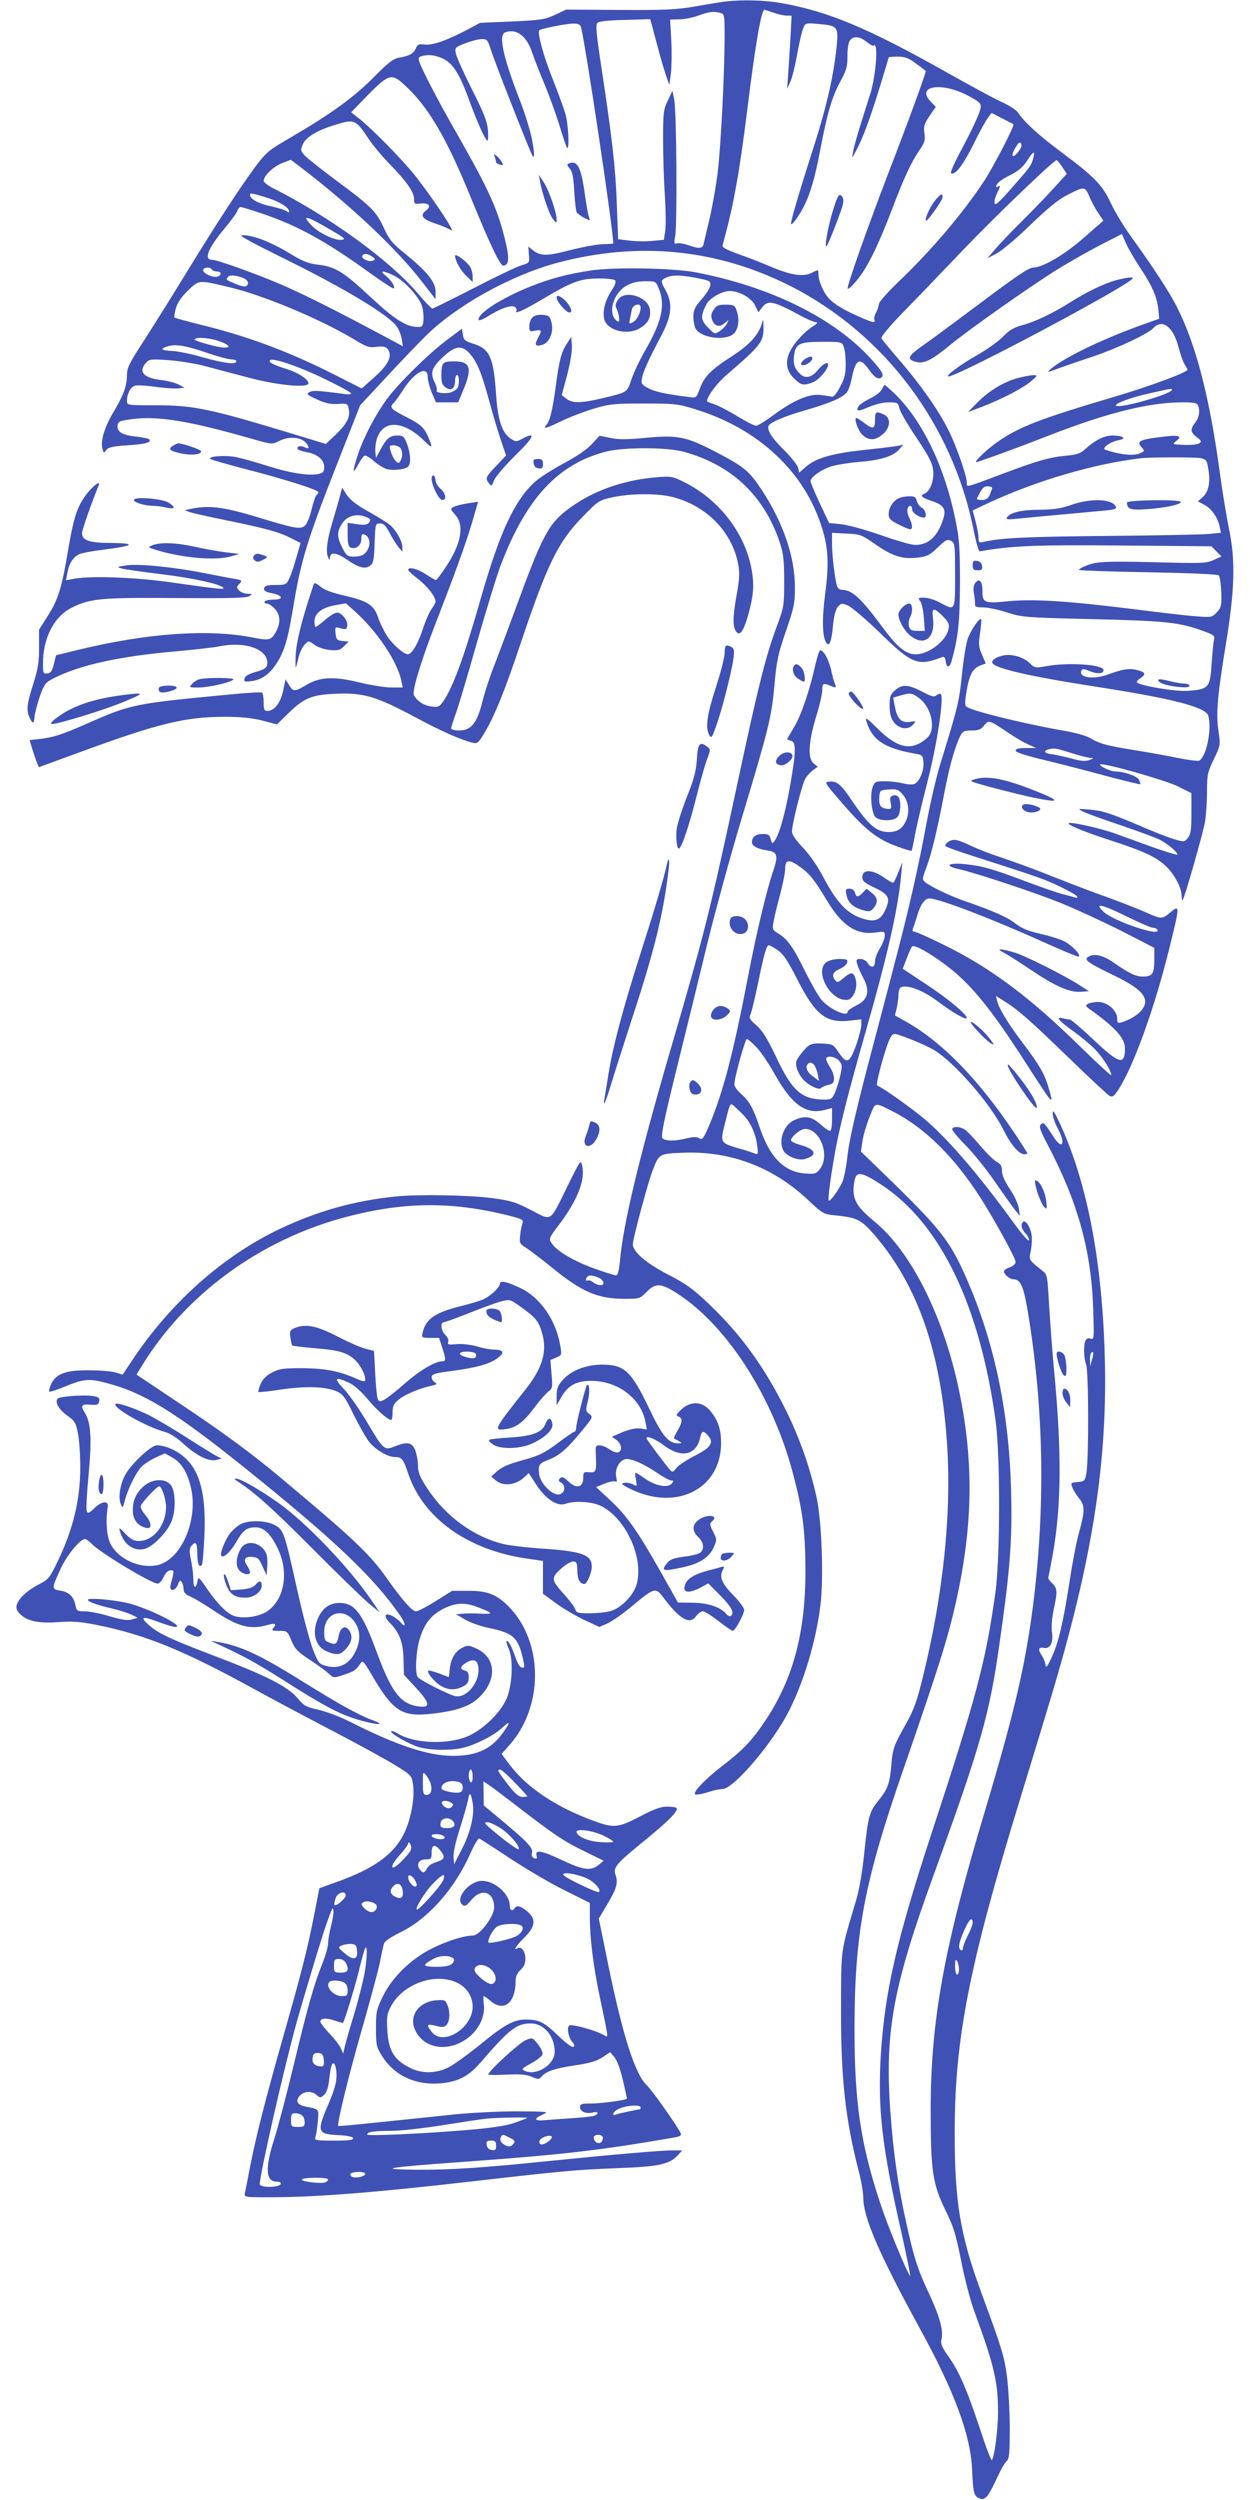 <?xml version="1.0" standalone="no"?>
<!DOCTYPE svg PUBLIC "-//W3C//DTD SVG 20010904//EN"
 "http://www.w3.org/TR/2001/REC-SVG-20010904/DTD/svg10.dtd">
<svg version="1.0" xmlns="http://www.w3.org/2000/svg"
 width="640pt" height="1280pt" viewBox="0 0 640 1280"
 preserveAspectRatio="xMidYMid meet">
<g transform="translate(0,1280) scale(0.1,-0.1)"
fill="#3f51b5" stroke="none">
<path d="M3720 12793 c-19 -2 -89 -13 -155 -25 -104 -18 -156 -20 -393 -19
l-273 2 -57 -27 c-52 -24 -72 -27 -220 -34 l-164 -7 -71 -38 c-104 -54 -173
-78 -214 -73 -29 4 -36 0 -43 -18 -11 -27 -32 -40 -85 -49 -33 -6 -56 -24
-135 -104 -99 -100 -222 -189 -434 -312 -100 -58 -114 -70 -169 -143 -83 -113
-202 -296 -352 -541 -70 -115 -168 -271 -216 -346 -77 -118 -89 -142 -89 -180
-1 -56 -17 -102 -68 -187 -46 -77 -68 -148 -58 -188 7 -25 8 -25 20 -8 11 14
33 19 107 24 94 6 124 14 114 30 -2 4 -34 11 -70 15 -70 7 -98 25 -93 59 3 18
13 22 73 30 134 18 299 -10 619 -102 98 -28 99 -28 135 -10 54 27 119 20 143
-16 14 -20 8 -27 -12 -16 -21 11 -44 5 -35 -10 3 -4 23 -11 45 -15 54 -9 90
-39 90 -76 0 -22 -5 -30 -26 -35 -47 -12 -147 3 -259 39 -60 19 -135 40 -164
46 -55 12 -150 5 -134 -9 4 -4 82 -26 173 -50 200 -51 380 -108 380 -120 0 -5
-4 -11 -9 -14 -5 -3 -17 -37 -26 -76 -11 -44 -25 -76 -37 -84 -23 -16 -49 -12
-233 44 -184 56 -257 65 -355 43 l-25 -5 24 -9 c12 -5 100 -25 195 -44 204
-42 265 -59 327 -91 l48 -24 -21 -72 c-11 -40 -27 -89 -36 -108 -16 -34 -19
-35 -72 -35 -43 0 -55 -4 -58 -17 -2 -12 7 -19 39 -25 57 -11 64 -33 10 -33
-22 0 -43 -4 -46 -10 -3 -5 1 -10 10 -10 9 0 27 -11 40 -25 29 -28 33 -71 11
-114 -26 -49 -35 -52 -117 -36 -230 46 -543 24 -898 -62 l-114 -28 -11 -45
c-9 -35 -16 -46 -33 -48 -21 -3 -23 0 -23 50 0 127 53 234 137 281 99 53 151
58 542 55 267 -2 361 0 376 9 19 12 19 12 -7 13 -15 0 -34 7 -43 16 -15 15
-15 18 1 35 15 17 14 18 -23 25 -21 3 -92 17 -158 30 -158 31 -338 49 -400 39
-47 -7 -49 -8 -21 -16 16 -4 104 -17 195 -28 165 -20 304 -50 323 -69 12 -12
-10 -10 -257 25 -185 27 -415 36 -504 20 l-43 -8 7 38 c8 46 28 78 57 94 12 7
71 18 130 25 154 19 170 33 38 34 -113 0 -150 13 -150 51 0 16 54 169 85 243
15 35 -41 -11 -75 -62 -38 -57 -55 -113 -81 -267 -32 -193 -52 -257 -103 -336
l-46 -73 0 -93 c0 -76 -6 -110 -30 -186 -33 -103 -36 -133 -18 -172 15 -34 23
-32 25 8 2 17 14 63 27 102 23 63 29 71 70 92 134 68 337 113 626 138 96 9
195 20 220 25 139 29 259 -16 248 -93 -2 -16 -15 -25 -58 -37 -38 -11 -56 -22
-58 -34 -4 -17 1 -18 38 -13 60 8 109 50 148 129 26 54 39 103 66 265 39 231
70 332 232 743 l108 275 135 145 c74 80 165 175 202 211 156 155 436 310 671
373 418 112 822 71 1198 -120 480 -245 827 -708 935 -1248 12 -61 26 -110 31
-109 164 29 287 34 726 30 l460 -4 26 -26 26 -26 -40 -18 c-34 -16 -61 -17
-204 -14 -342 9 -392 7 -443 -13 -27 -10 -45 -21 -42 -24 3 -3 163 -9 355 -12
216 -4 354 -10 360 -16 6 -6 11 -45 13 -86 2 -69 0 -79 -23 -103 -24 -26 -27
-27 -110 -20 -47 3 -188 20 -315 36 -338 42 -510 53 -641 41 -126 -13 -134 -9
-134 54 0 49 -16 66 -37 39 -9 -13 -11 -31 -6 -55 3 -19 6 -43 5 -52 -1 -15 8
-18 43 -18 24 0 79 -12 122 -26 75 -24 90 -26 438 -34 376 -9 443 -16 566 -61
57 -21 60 -24 54 -48 -3 -14 -8 -70 -12 -124 -7 -118 -16 -127 -121 -134 -62
-5 -244 26 -261 43 -3 3 4 13 17 21 31 21 28 31 -15 42 -40 11 -75 5 -152 -23
-71 -26 -148 -16 -135 19 5 12 11 12 45 -2 39 -15 69 -13 69 6 0 29 -182 41
-294 20 -55 -10 -59 -9 -83 15 -31 31 -93 50 -136 40 -34 -7 -57 -21 -57 -35
0 -28 177 -70 532 -125 392 -61 560 -104 574 -148 20 -63 -8 -208 -45 -230 -6
-4 -55 2 -109 13 -53 11 -153 29 -222 40 -147 24 -180 33 -228 62 -21 12 -81
29 -142 39 -194 34 -452 97 -489 120 -12 7 -12 20 -2 82 14 83 31 116 71 131
l27 10 -19 45 c-17 38 -19 53 -10 111 5 36 8 68 5 71 -8 9 -52 -56 -68 -100
-9 -25 -22 -108 -30 -185 -14 -138 -21 -166 -108 -448 -21 -65 -53 -205 -73
-310 -41 -224 -94 -457 -163 -717 -26 -102 -89 -340 -139 -530 -60 -230 -94
-380 -102 -450 -6 -57 -18 -120 -26 -139 -17 -40 -64 -105 -71 -98 -6 7 14
151 38 277 24 124 69 300 149 580 116 405 168 636 184 810 l6 65 -21 -52 c-11
-29 -23 -53 -27 -53 -4 0 -27 14 -52 31 -56 38 -105 38 -105 -1 0 -21 10 -30
63 -55 71 -34 81 -52 58 -107 -23 -53 -48 -68 -98 -57 -91 21 -148 76 -223
219 -30 57 -71 116 -104 150 -32 33 -55 65 -56 80 -2 33 52 249 70 277 8 12
25 30 38 40 l24 17 -21 17 c-31 25 -27 109 12 238 18 57 32 119 32 138 0 37 4
38 54 17 16 -6 18 -4 12 12 -5 10 -15 46 -22 79 -14 55 -37 95 -55 95 -4 0
-15 -33 -24 -72 -29 -131 -73 -262 -110 -322 -19 -32 -35 -60 -35 -61 0 -1 9
-5 20 -8 27 -7 26 -57 -5 -232 -25 -141 -55 -248 -79 -280 -12 -17 -13 -16
-20 8 -5 22 -12 27 -39 27 -37 0 -57 -15 -57 -42 0 -20 26 -34 82 -43 48 -7
53 -27 28 -101 -34 -97 -86 -315 -130 -544 -76 -395 -127 -588 -196 -755 -32
-75 -38 -83 -53 -73 -14 8 -30 8 -64 0 -61 -16 -112 -15 -126 1 -8 10 10 99
73 353 46 186 118 479 159 649 42 171 120 454 173 630 141 470 154 521 169
685 11 127 19 162 59 279 42 121 46 143 46 225 0 154 -59 327 -167 493 -66
101 -92 123 -240 200 -150 78 -194 87 -360 71 -94 -9 -138 -9 -179 0 l-54 11
-40 -43 c-26 -28 -78 -63 -141 -97 -55 -29 -123 -72 -150 -96 -105 -95 -180
-257 -278 -599 -85 -299 -143 -456 -193 -527 -19 -26 -25 -29 -60 -24 -39 5
-72 27 -89 58 -10 20 36 172 107 356 104 268 157 414 189 521 l33 113 -46 -7
c-54 -8 -92 -20 -92 -31 0 -4 9 -16 20 -28 49 -52 32 -150 -47 -267 -24 -38
-48 -68 -51 -68 -4 0 -27 14 -52 30 -42 28 -90 40 -90 22 0 -4 22 -25 50 -46
48 -37 90 -91 90 -116 0 -6 -9 -23 -19 -36 -11 -14 -32 -61 -46 -104 -26 -79
-57 -130 -77 -130 -21 0 -81 53 -109 98 -15 25 -36 67 -44 93 -21 62 -53 82
-174 110 -61 14 -102 29 -121 46 -22 18 -31 21 -34 11 -59 -175 -89 -293 -92
-363 -2 -44 -1 -71 2 -60 3 11 10 37 15 58 6 21 19 47 30 58 19 19 20 19 49
-2 16 -13 50 -24 78 -27 43 -4 53 -1 73 19 l24 24 -31 3 c-28 3 -32 7 -36 38
-3 28 -1 34 11 31 42 -12 46 -11 49 9 4 29 -33 73 -57 67 -11 -3 -38 -20 -59
-39 -22 -19 -43 -34 -46 -34 -3 0 -6 13 -6 28 0 41 36 70 104 83 l57 10 47
-42 c116 -105 218 -259 237 -356 l7 -33 -59 0 c-32 0 -105 12 -163 26 -126 31
-198 28 -263 -8 -69 -41 -75 -41 -96 -7 l-19 31 -12 -57 c-13 -63 -45 -105
-80 -105 -17 0 -20 6 -20 44 0 25 -4 47 -8 50 -5 3 -76 -1 -158 -9 -504 -48
-511 -50 -739 -150 -128 -57 -174 -71 -245 -79 -25 -2 -46 -5 -47 -5 -3 -1 22
-78 35 -113 l11 -26 216 79 c395 145 535 179 736 179 82 0 138 -6 191 -19 l76
-20 55 54 c84 82 122 98 249 103 139 6 205 -14 398 -117 137 -74 244 -121 301
-134 22 -6 29 0 58 48 51 84 107 221 188 465 137 407 191 516 318 646 78 80
82 83 152 98 91 20 231 21 308 1 175 -46 304 -179 335 -346 8 -44 6 -76 -10
-164 -20 -111 -19 -165 5 -185 17 -14 36 19 58 100 24 87 29 142 17 214 -30
190 -166 368 -348 458 -59 29 -66 31 -145 24 -153 -13 -298 -61 -413 -138
-128 -86 -157 -134 -288 -490 -41 -112 -95 -256 -120 -321 -26 -65 -56 -156
-67 -203 -27 -107 -57 -144 -118 -144 -24 0 -41 5 -41 11 0 6 12 43 26 82 14
39 63 205 109 368 47 163 100 337 119 386 130 341 292 516 536 580 91 24 311
24 400 0 244 -66 412 -224 492 -463 19 -58 23 -90 23 -199 0 -126 -1 -133 -39
-235 -55 -149 -93 -299 -195 -776 -148 -691 -171 -782 -351 -1399 -158 -543
-239 -881 -256 -1072 -5 -50 -11 -73 -20 -73 -7 0 -57 16 -111 35 -105 38
-193 90 -218 129 -16 24 -15 27 39 98 93 124 133 226 117 298 -7 35 -8 33 -74
-100 -95 -193 -78 -182 -187 -126 -79 41 -104 49 -203 62 -113 15 -379 20
-491 8 -208 -21 -399 -74 -591 -165 -292 -138 -563 -379 -759 -675 l-48 -72
-36 11 c-20 6 -82 11 -137 11 -118 1 -167 -17 -193 -70 -8 -19 -13 -36 -10
-39 2 -3 36 8 74 23 102 43 129 45 219 21 188 -48 351 -148 695 -424 467 -374
676 -573 809 -767 30 -44 30 -68 0 -32 -7 8 -25 22 -40 30 -39 20 -47 0 -14
-34 50 -50 69 -100 71 -187 l2 -80 62 -67 c74 -80 76 -105 7 -94 -89 14 -136
78 -213 290 -69 187 -109 239 -185 239 -51 0 -86 -25 -110 -76 -34 -77 -16
-147 46 -173 51 -21 70 -17 99 17 29 34 33 66 12 94 -19 26 -44 12 -52 -30 -8
-43 -15 -48 -48 -35 -23 8 -26 15 -26 55 0 107 115 131 165 35 21 -40 19 -86
-5 -136 -32 -66 -86 -92 -152 -73 -34 9 -39 15 -67 87 -16 43 -50 172 -76 287
-69 313 -73 323 -119 347 -47 24 -132 26 -175 4 -16 -9 -41 -31 -54 -48 -26
-34 -53 -106 -44 -114 12 -13 47 20 76 70 34 60 54 76 99 76 43 0 77 -32 113
-106 58 -117 38 -255 -46 -319 -38 -30 -117 -44 -169 -31 -38 9 -88 58 -143
137 -41 61 -48 68 -51 48 -7 -45 -22 -44 -22 1 0 24 -5 70 -12 101 -9 46 -9
61 1 73 23 28 31 18 31 -38 0 -51 11 -78 24 -57 3 5 9 67 12 137 11 216 -20
341 -102 413 -41 36 -99 61 -142 61 -27 0 -126 -91 -157 -145 -29 -48 -41
-119 -27 -155 9 -24 10 -23 22 20 15 57 55 138 83 169 12 13 44 34 71 47 l50
23 36 -20 c48 -27 77 -72 97 -153 41 -169 -52 -380 -178 -401 -90 -15 -194 34
-233 110 -20 38 -26 122 -14 190 5 33 -31 30 -68 -6 -29 -28 -34 -30 -40 -15
-4 9 1 95 10 190 17 182 11 265 -20 313 -23 36 -18 45 29 41 36 -3 42 0 45 18
3 18 -3 22 -37 27 -51 6 -170 -3 -177 -15 -13 -20 8 -55 49 -85 40 -28 45 -36
56 -92 7 -33 12 -112 12 -174 0 -164 -36 -316 -116 -482 -41 -85 -47 -92 -98
-118 -59 -31 -101 -70 -111 -104 -5 -17 -1 -29 17 -47 37 -37 98 -49 199 -41
70 5 109 2 195 -15 250 -51 442 -129 808 -330 83 -46 258 -139 390 -208 132
-69 279 -149 327 -179 85 -52 86 -54 93 -101 9 -68 -11 -177 -46 -249 -51
-106 -155 -181 -343 -248 l-91 -33 -26 -134 c-35 -178 -65 -297 -161 -633 -93
-328 -138 -508 -168 -660 -11 -60 -23 -120 -26 -132 -4 -23 -4 -23 123 -23
239 0 542 24 1037 81 472 54 539 60 746 68 219 8 270 20 314 70 l19 21 -49 0
c-61 0 -304 -21 -629 -54 -352 -36 -507 -46 -685 -45 -210 2 -149 12 225 39
527 38 710 59 1103 127 22 4 31 10 28 19 -12 30 -146 221 -175 248 -60 57
-123 256 -197 617 l-48 236 41 69 c49 82 59 113 45 153 -14 40 0 57 154 182
120 98 170 149 157 163 -3 3 -25 6 -49 6 -31 0 -66 -13 -137 -50 -110 -58
-134 -60 -229 -26 -199 72 -349 172 -439 291 l-41 55 42 47 c174 198 172 525
-4 706 -63 63 -108 82 -206 82 l-85 0 -83 -52 c-46 -29 -92 -53 -102 -53 -20
0 -68 55 -145 163 -92 131 -167 202 -554 526 -138 115 -273 215 -463 343
l-269 180 22 36 c225 374 614 658 1058 773 284 74 521 77 794 13 102 -25 108
-27 102 -48 -4 -11 -10 -40 -12 -62 -4 -39 -2 -43 31 -63 20 -13 79 -58 132
-101 155 -126 234 -160 375 -160 73 0 76 1 109 35 47 48 76 46 164 -12 251
-165 483 -527 585 -914 51 -191 64 -295 65 -499 0 -320 -63 -557 -207 -772
-66 -99 -116 -151 -217 -228 -95 -73 -161 -144 -138 -148 9 -2 37 4 63 12 25
9 58 16 74 16 57 0 262 241 343 405 75 150 135 350 158 531 18 135 8 432 -19
557 -33 150 -85 300 -155 442 -110 224 -234 395 -402 554 -77 73 -115 100
-203 145 -111 57 -181 117 -181 155 0 27 75 308 100 374 34 90 33 90 157 95
240 10 460 -73 637 -239 80 -75 82 -76 146 -82 107 -11 129 -22 193 -95 227
-261 348 -611 377 -1093 21 -345 -21 -748 -121 -1159 -33 -137 -48 -180 -87
-250 -66 -118 -71 -131 -78 -213 -8 -98 -19 -128 -65 -184 -48 -59 -54 -79
-74 -270 -9 -92 -25 -186 -41 -240 -82 -276 -77 -239 -78 -558 -1 -352 22
-564 89 -825 14 -52 25 -115 25 -142 0 -101 81 -288 288 -667 178 -324 260
-545 269 -721 5 -122 9 -137 34 -150 30 -16 46 1 90 95 20 45 44 87 53 94 13
11 16 38 16 170 0 86 -7 203 -14 261 -14 106 -26 145 -130 427 -110 299 -138
469 -138 823 0 479 73 852 329 1690 58 190 130 425 159 523 218 719 297 1225
280 1777 -15 494 -94 892 -236 1192 -24 50 -30 57 -30 36 0 -15 11 -48 25 -74
43 -81 25 -116 -22 -43 -46 71 -50 75 -64 62 -10 -10 -4 -30 33 -100 155 -294
225 -543 235 -841 5 -152 5 -162 -12 -156 -10 4 -21 1 -26 -7 -12 -20 -11 -92
2 -126 13 -31 14 -489 1 -558 -7 -37 -10 -40 -44 -43 -35 -3 -37 -4 -27 -29 5
-14 21 -39 35 -56 30 -36 29 -66 -5 -187 -11 -41 -32 -151 -46 -245 -32 -206
-57 -311 -92 -384 -23 -49 -27 -53 -31 -31 -2 13 -10 33 -18 44 -21 30 -17 44
10 39 33 -7 50 26 42 81 -4 24 0 72 9 115 20 95 19 107 -7 134 -13 12 -22 25
-21 29 1 3 12 57 23 118 45 253 47 533 4 975 -8 88 -18 227 -23 309 -8 141 -9
151 -32 168 -71 57 -71 57 -63 96 5 20 8 54 7 75 -1 41 -28 91 -43 82 -16 -10
-11 -37 11 -61 12 -12 19 -28 17 -35 -2 -7 -40 37 -83 97 -171 235 -317 406
-438 513 -62 55 -226 172 -256 183 -10 3 45 205 68 246 9 17 18 21 34 16 53
-16 155 -59 192 -82 102 -62 285 -272 350 -402 42 -84 82 -130 111 -130 8 0
14 2 14 5 0 3 -28 47 -62 98 -187 280 -373 471 -559 576 l-57 32 9 37 c5 20 9
52 9 70 0 19 6 35 15 38 33 13 113 -18 185 -72 76 -58 150 -100 150 -86 0 19
-104 105 -212 175 l-116 77 20 52 c11 29 23 57 28 62 11 11 87 -31 171 -94
127 -95 230 -220 411 -502 135 -210 142 -219 124 -152 -26 95 -46 130 -147
264 -69 92 -114 166 -123 203 l-7 28 43 -27 c71 -44 134 -100 332 -292 104
-101 197 -187 207 -193 15 -8 23 -2 46 33 79 125 182 410 259 718 56 228 57
231 2 185 -37 -31 -44 -31 -115 1 -63 28 -168 68 -278 107 -38 14 -137 52
-220 85 -82 33 -195 74 -250 92 -55 18 -126 46 -157 61 -32 16 -68 29 -81 29
-22 0 -47 -16 -47 -31 0 -4 66 -28 148 -54 321 -103 363 -117 440 -155 44 -21
83 -43 86 -49 4 -6 1 -9 -6 -7 -7 2 -35 10 -63 17 -27 6 -115 37 -195 67 -170
64 -219 78 -305 87 -88 10 -115 -7 -39 -24 95 -22 385 -118 532 -177 75 -31
212 -94 305 -141 l167 -86 0 -62 c0 -70 -10 -85 -57 -85 -39 0 -70 15 -149 70
-58 41 -103 50 -134 30 -21 -15 1 -30 137 -96 151 -73 187 -123 132 -183 -21
-22 -59 -44 -96 -55 -20 -6 -23 -4 -23 19 0 41 -50 85 -97 85 -21 0 -45 -5
-53 -10 -13 -8 -12 -11 5 -24 135 -96 185 -151 185 -205 -1 -88 -30 -79 -166
50 -57 54 -110 99 -117 99 -6 0 -22 3 -34 6 -41 11 -24 -11 50 -64 40 -29 91
-71 114 -95 39 -40 83 -110 83 -132 0 -5 -71 60 -158 145 -259 255 -464 408
-707 526 -71 35 -136 64 -144 64 -9 0 -11 6 -6 18 4 9 14 40 22 67 17 56 38
85 62 85 47 0 317 -103 585 -224 93 -42 173 -75 178 -74 17 6 -33 58 -74 79
-22 11 -77 28 -122 38 -62 14 -94 27 -129 54 -43 33 -114 64 -267 117 -68 24
-162 69 -193 93 -16 14 -16 18 7 78 27 73 54 186 91 379 25 134 55 239 82 293
12 23 20 27 58 27 35 0 48 5 64 26 23 29 26 28 122 -37 31 -21 76 -48 100 -59
l44 -20 -52 0 c-38 0 -53 -4 -53 -13 0 -9 52 -26 158 -51 86 -21 229 -58 317
-82 87 -23 161 -41 163 -39 2 2 -1 12 -7 23 -10 19 -76 42 -121 42 -24 0 -85
29 -77 36 11 11 326 -78 395 -111 l72 -36 0 -103 c0 -85 -3 -108 -18 -126 -17
-21 -19 -22 -69 -7 -28 8 -106 38 -172 67 -166 70 -191 78 -263 85 -58 5 -61
5 -38 -8 14 -8 101 -40 194 -71 93 -32 185 -65 205 -76 40 -20 96 -68 88 -76
-2 -2 -55 14 -118 36 -63 23 -152 55 -199 72 -78 28 -230 62 -238 53 -9 -8 82
-45 218 -89 171 -56 232 -85 282 -133 42 -41 78 -110 78 -150 0 -14 2 -24 5
-22 10 11 105 344 115 403 5 33 10 103 10 154 0 86 3 99 35 165 34 71 34 74
24 142 -14 91 -6 183 38 450 45 275 49 425 16 585 -12 58 -34 189 -48 293 -52
383 -120 646 -216 839 -38 77 -123 208 -239 368 -34 47 -79 121 -100 165 -46
98 -82 136 -252 263 -122 91 -190 153 -228 208 -9 12 -44 35 -80 51 -36 16
-159 83 -275 148 -415 234 -615 317 -859 360 -82 14 -193 17 -276 8z m240 -58
c23 -8 54 -15 68 -15 l25 0 -6 -117 c-4 -65 -9 -149 -12 -188 l-5 -70 16 35
c9 19 25 82 35 140 11 58 24 118 31 134 11 29 12 29 81 23 100 -9 102 -12 88
-139 -18 -151 -53 -301 -127 -528 -66 -207 -104 -337 -104 -355 1 -15 38 34
64 85 33 62 60 154 85 290 36 188 60 271 101 348 34 62 39 81 39 131 -1 32 4
68 10 80 16 28 52 27 89 -4 16 -13 32 -22 35 -19 25 26 13 -148 -17 -246 -8
-25 -30 -94 -49 -155 -19 -60 -37 -126 -40 -145 -6 -34 -6 -34 18 12 35 66 70
162 121 327 24 79 44 145 44 147 0 2 21 4 46 4 37 0 56 -7 95 -36 27 -20 49
-37 49 -38 0 -13 -92 -265 -193 -526 -106 -277 -207 -562 -207 -586 0 -13 42
30 72 74 45 65 93 168 157 335 62 163 97 238 142 303 23 33 27 48 22 82 -5 34
-1 48 26 88 l32 47 -26 27 c-79 83 63 102 199 26 52 -28 60 -37 57 -57 -4 -28
-39 -104 -111 -239 -29 -55 -46 -96 -40 -98 23 -8 63 46 116 153 30 61 63 121
73 133 l18 24 54 -28 c30 -15 56 -29 58 -30 7 -6 -99 -211 -149 -289 -109
-166 -273 -359 -441 -519 -54 -52 -99 -102 -99 -113 -1 -10 -7 -29 -14 -42 -8
-14 -12 -31 -9 -38 8 -21 -12 -15 -110 30 -60 28 -103 56 -124 80 -30 34 -53
90 -53 130 0 16 -2 17 -32 1 -45 -23 -106 -14 -213 31 -49 21 -126 51 -170 66
-50 18 -79 33 -76 41 55 198 85 360 126 688 42 341 73 520 89 520 2 0 23 -7
46 -15z m-272 -1 c21 -6 22 -11 22 -118 0 -187 -19 -561 -35 -695 -8 -69 -27
-175 -41 -236 -14 -60 -28 -120 -31 -132 -6 -27 -22 -28 -80 -8 -23 8 -49 12
-58 9 -13 -6 -15 0 -8 37 11 60 7 643 -5 699 l-9 45 -24 -50 c-22 -46 -24 -62
-24 -200 0 -82 4 -211 9 -286 5 -75 6 -156 2 -181 l-7 -46 -57 -5 c-31 -4 -84
-3 -117 1 l-60 7 -7 180 c-6 184 -24 339 -80 708 -25 164 -29 210 -19 220 8 8
56 13 141 15 l129 4 11 -39 c5 -21 21 -78 34 -128 13 -49 31 -108 39 -130 l14
-40 8 59 c4 33 5 109 2 168 l-6 108 47 1 c26 0 70 9 97 19 54 20 78 23 113 14z
m-714 -71 c21 -69 166 -1039 166 -1109 0 -2 -23 -4 -51 -4 -27 0 -103 -14
-167 -30 -122 -32 -154 -32 -194 -1 l-23 19 3 -42 c4 -42 3 -42 -40 -55 -23
-7 -134 -60 -244 -117 -111 -57 -206 -104 -210 -104 -5 0 -39 35 -75 78 -140
166 -451 392 -736 536 -29 14 -53 33 -53 40 0 26 50 74 95 91 l44 17 63 -48
c251 -193 479 -409 606 -573 l72 -93 0 40 c0 48 -42 100 -157 194 -65 52 -81
72 -108 132 -39 84 -65 110 -245 243 -74 55 -146 112 -159 126 -22 24 -23 29
-11 57 15 37 71 71 160 99 105 33 111 31 180 -74 18 -27 65 -84 105 -125 88
-90 125 -144 125 -179 0 -25 3 -27 34 -23 44 5 57 -15 25 -38 -31 -24 -15 -43
54 -66 29 -9 63 -24 77 -33 27 -18 -91 161 -188 284 -63 78 -214 233 -281 286
l-43 34 83 86 c107 109 124 115 187 57 123 -112 215 -267 342 -578 94 -231
150 -350 166 -350 29 0 33 35 14 115 -39 168 -83 266 -248 556 -102 178 -184
336 -196 376 -6 19 -2 23 29 29 24 4 51 1 81 -11 59 -22 95 -76 148 -223 44
-119 82 -202 92 -202 4 0 4 25 2 56 -4 44 -21 86 -82 207 -42 84 -79 166 -82
183 -6 31 -4 32 50 53 31 12 69 21 85 21 25 0 29 -6 45 -57 16 -53 204 -532
213 -542 10 -13 10 13 -2 79 -7 41 -35 134 -63 206 -86 221 -111 335 -76 348
58 22 110 -17 139 -104 10 -30 38 -102 62 -159 24 -57 59 -153 77 -212 18 -60
36 -112 39 -116 14 -13 7 125 -9 177 -9 30 -38 109 -64 175 -46 113 -80 238
-69 250 9 8 131 33 171 34 27 1 38 -4 42 -16z m2256 -607 c0 -19 -37 -63 -45
-54 -8 8 25 68 37 68 4 0 8 -6 8 -14z m60 -67 c-11 -39 -15 -44 -115 -157 -61
-70 -81 -87 -83 -72 -2 10 4 32 12 49 18 35 20 45 6 36 -17 -11 -11 11 8 26 9
8 38 25 65 38 31 16 57 39 75 67 32 51 44 56 32 13z m149 -44 l23 -35 -70 -77
c-39 -43 -112 -118 -162 -168 -50 -49 -110 -112 -133 -139 l-41 -48 43 22 c24
12 91 67 150 123 121 117 169 156 226 184 77 39 80 39 103 -14 11 -27 32 -65
46 -85 l25 -38 -97 -85 c-101 -89 -213 -155 -263 -155 -20 0 -86 -44 -251
-168 -123 -92 -260 -194 -306 -226 -87 -61 -93 -76 -37 -90 37 -9 81 14 170
88 94 77 402 295 548 386 56 35 153 90 216 123 l115 59 22 -50 c12 -27 46 -85
75 -128 59 -89 85 -149 90 -212 l4 -44 -90 -32 c-203 -73 -395 -166 -465 -225
-23 -19 -19 -19 45 5 39 14 117 41 175 60 119 40 279 115 305 144 46 50 103 6
129 -98 10 -37 24 -77 32 -89 8 -12 14 -24 14 -26 0 -13 -192 -84 -356 -133
-396 -117 -500 -157 -610 -232 -66 -45 -142 -120 -109 -107 11 4 56 20 100 35
44 16 163 60 265 100 303 118 514 170 686 170 56 0 73 -3 78 -16 11 -29 6 -61
-14 -87 -27 -34 -25 -51 8 -76 23 -17 25 -22 12 -31 -8 -6 -43 -9 -77 -8 -61
3 -62 3 -41 20 36 27 13 33 -84 20 -103 -13 -120 -22 -94 -51 17 -19 17 -20
-3 -30 -30 -17 -100 -11 -181 16 -23 7 23 41 67 49 45 9 24 24 -33 24 -41 0
-89 -24 -144 -75 -18 -16 -42 -24 -90 -28 -88 -8 -152 -27 -327 -93 -195 -73
-183 -71 -183 -44 0 34 -55 191 -94 268 -51 102 -144 234 -246 352 -50 58 -94
111 -97 118 -3 8 40 60 108 130 63 64 200 207 304 316 164 172 470 466 485
466 3 0 16 -16 29 -35z m-4079 -155 c67 -20 120 -52 120 -72 0 -7 -4 -7 -13 1
-8 6 -44 17 -81 25 -62 13 -106 37 -106 58 0 11 4 11 80 -12z m-11 -86 c176
-60 323 -141 544 -301 65 -47 121 -83 123 -80 9 9 -14 44 -42 66 -34 27 -12
27 43 0 53 -26 129 -109 144 -157 6 -21 9 -53 7 -72 -3 -32 -5 -35 -35 -34
-57 3 -116 41 -241 158 -134 125 -176 151 -266 161 -43 5 -76 17 -125 47 -98
61 -182 96 -242 103 -50 5 -33 -5 226 -134 288 -143 505 -275 545 -331 12 -16
24 -46 27 -67 l6 -36 -99 53 c-245 131 -408 213 -524 263 -125 54 -328 127
-355 127 -43 0 -20 59 63 158 33 40 64 81 67 92 4 11 11 20 17 20 6 0 59 -16
117 -36z m356 -88 c62 -36 67 -41 44 -44 -34 -4 -112 33 -150 70 -62 63 -32
56 106 -26z m201 -130 c17 -13 17 -15 2 -21 -20 -8 -61 12 -53 26 9 13 28 11
51 -5z m-821 -66 c3 -5 15 -10 26 -10 23 0 25 -18 4 -26 -21 -8 -75 15 -75 32
0 16 36 19 45 4z m154 -41 c31 -11 41 -32 20 -45 -6 -3 -29 2 -52 12 -53 23
-50 21 -42 33 8 14 34 14 74 0z m-59 -51 c173 -41 469 -166 635 -267 61 -37
75 -42 110 -37 44 5 58 0 68 -26 11 -32 -13 -73 -77 -130 l-64 -57 -146 74
c-235 118 -442 195 -685 254 -68 17 -126 33 -128 35 -2 2 1 23 7 46 8 29 27
58 62 92 58 56 52 56 218 16z m-57 -275 c50 -18 62 -33 25 -33 -36 1 -159 36
-152 43 13 13 78 7 127 -10z m-53 -63 c48 -16 99 -30 114 -30 14 0 26 -4 26
-10 0 -18 -63 -10 -170 20 -58 17 -129 32 -157 33 -60 2 -68 12 -20 25 40 11
95 1 207 -38z m-22 -64 c48 -13 150 -40 227 -60 134 -36 283 -52 302 -33 14
15 -42 56 -105 76 -76 24 -100 37 -89 47 14 14 157 -36 283 -98 69 -33 127
-65 131 -71 4 -6 -11 -8 -43 -3 -131 17 -152 18 -170 8 -17 -9 -12 -14 39 -37
44 -20 70 -26 107 -23 49 3 50 2 56 -28 8 -41 -12 -77 -71 -133 l-47 -44 -141
43 c-453 138 -533 155 -730 155 -144 0 -147 0 -147 22 0 36 18 71 40 78 12 4
58 1 103 -5 45 -7 98 -10 117 -9 l35 4 -30 16 c-16 9 -56 19 -88 23 -92 10
-121 43 -79 89 15 18 26 19 115 13 54 -4 137 -17 185 -30z m4952 -122 c0 -21
-269 -98 -286 -81 -10 10 78 43 171 63 117 26 115 26 115 18z m148 -350 c28
-6 32 -11 39 -58 11 -65 1 -115 -30 -142 l-24 -21 34 -18 c37 -20 67 -64 78
-112 l6 -31 -63 -6 c-35 -3 -272 -8 -528 -10 -411 -4 -536 -10 -627 -31 -20
-5 -23 -1 -23 22 0 16 -7 53 -15 83 -8 30 -15 55 -15 56 0 1 39 19 88 42 240
111 533 197 767 225 53 7 281 7 313 1z m-1068 -152 c0 -4 -6 -20 -12 -35 -10
-20 -20 -27 -41 -27 -16 0 -27 3 -25 8 26 53 33 62 55 62 13 0 23 -4 23 -8z
m404 -1357 c43 -14 88 -25 100 -26 18 0 17 -2 -6 -10 -20 -8 -44 -6 -90 7 -35
9 -80 19 -100 22 -40 4 -50 17 -20 25 31 8 36 7 116 -18z m-1387 -584 c48 -34
74 -67 137 -172 78 -130 152 -178 252 -163 42 6 44 5 44 -17 0 -13 -11 -42
-25 -64 -13 -22 -25 -52 -25 -67 0 -33 -20 -37 -38 -8 -7 11 -23 20 -36 20
-22 0 -24 -3 -17 -27 5 -16 18 -46 30 -68 37 -69 26 -114 -35 -143 -24 -12
-44 -26 -44 -32 0 -30 -94 13 -135 62 -15 18 -51 81 -81 141 -61 125 -90 167
-137 196 -33 20 -34 23 -26 64 4 23 19 85 33 137 14 52 26 112 26 133 0 47 20
49 77 8z m1805 -311 c9 0 20 -4 23 -10 25 -40 -221 42 -274 91 -50 47 -14 41
107 -18 70 -35 135 -63 144 -63z m-1920 -115 c28 -19 51 -53 102 -153 92 -181
147 -223 273 -207 l53 6 0 -28 c0 -15 -12 -63 -27 -105 -33 -92 -48 -98 -90
-35 -27 40 -31 42 -83 44 -60 3 -71 -3 -113 -58 -23 -31 -25 -39 -17 -70 6
-19 22 -47 37 -61 32 -31 80 -51 88 -38 3 4 19 11 35 15 24 5 30 12 30 33 0
15 -9 41 -20 57 -11 17 -20 36 -20 43 0 19 45 14 65 -8 17 -19 18 -27 8 -73
-6 -29 -19 -69 -27 -89 -15 -34 -20 -38 -54 -38 -116 0 -166 43 -247 216 -48
100 -72 138 -103 165 -32 28 -38 38 -31 52 6 9 23 82 40 162 31 151 43 195 56
195 5 0 25 -11 45 -25z m-108 -498 c23 -24 65 -87 95 -141 86 -153 158 -204
253 -179 l38 10 0 -58 c0 -37 -4 -59 -11 -59 -6 0 -29 16 -50 35 -44 39 -80
45 -134 19 -56 -26 -83 -114 -50 -161 19 -26 77 -47 107 -37 64 19 56 48 -18
70 -30 8 -54 20 -54 25 0 19 49 59 72 59 78 0 129 -138 76 -205 -19 -25 -26
-27 -77 -23 -107 8 -182 85 -232 238 -31 93 -53 133 -93 168 -20 17 -36 39
-36 49 -1 33 55 233 64 233 5 0 28 -19 50 -43z m295 -90 c6 -8 14 -29 18 -47
l6 -34 -31 23 c-30 21 -41 49 -25 64 10 10 19 8 32 -6z m-357 -262 c32 -35 57
-91 64 -145 7 -50 6 -53 -12 -46 -10 5 -48 17 -84 27 -92 27 -93 29 -69 124
29 117 26 112 56 84 15 -13 35 -33 45 -44z m760 24 c163 -83 316 -234 450
-445 70 -109 178 -307 178 -325 0 -10 -13 -21 -30 -28 -16 -5 -30 -14 -30 -20
0 -16 30 -41 49 -41 35 0 51 -35 71 -151 82 -485 93 -976 35 -1472 -40 -333
-95 -573 -250 -1092 -212 -706 -279 -1076 -280 -1535 0 -315 10 -382 75 -515
42 -85 54 -124 81 -260 17 -88 47 -203 66 -255 104 -282 123 -366 123 -524 -1
-92 -19 -228 -32 -242 -3 -3 -30 66 -58 153 -70 210 -109 300 -162 375 -35 49
-43 69 -38 88 12 47 -9 122 -69 249 -46 98 -67 159 -94 276 -48 202 -75 367
-92 565 -41 463 -4 687 216 1292 242 667 285 817 338 1193 53 372 64 516 58
765 -9 393 -81 747 -216 1065 -90 212 -134 270 -389 520 l-164 159 6 42 c5 42
24 103 51 167 17 41 20 41 107 -4z m-53 -379 c297 -199 496 -612 578 -1200 25
-178 24 -701 0 -880 -50 -358 -96 -533 -327 -1235 -179 -546 -239 -809 -260
-1132 -17 -277 5 -472 104 -908 29 -130 50 -233 46 -228 -18 20 -117 261 -155
378 -99 301 -130 510 -130 890 1 490 49 746 250 1325 184 532 227 669 269 855
90 400 93 740 10 1115 -81 366 -244 686 -427 836 -100 82 -119 122 -101 213
10 46 39 40 143 -29z m-1454 -472 c29 -13 34 -38 8 -38 -10 0 -27 7 -37 15
-10 8 -23 12 -27 9 -11 -6 -12 10 -2 19 9 10 29 8 58 -5z m2526 -419 l-9 -34
-1 31 c-1 17 2 34 6 37 12 13 14 -1 4 -34z m-5125 -940 c41 -46 317 -212 343
-207 9 2 22 18 30 36 9 20 22 32 34 32 20 0 20 0 0 -77 -8 -34 25 -30 38 4 8
22 12 24 19 13 6 -8 10 -25 10 -37 0 -16 10 -27 34 -37 19 -8 69 -38 111 -66
130 -88 194 -106 284 -80 40 11 49 7 31 -15 -11 -13 -7 -15 29 -15 41 0 43 -1
63 -50 18 -43 32 -57 92 -97 39 -25 83 -57 98 -71 26 -24 27 -24 75 -8 57 19
64 24 85 54 16 24 16 24 71 -70 97 -163 144 -195 271 -185 132 12 211 35 260
78 103 91 100 211 -6 259 -38 17 -45 17 -70 4 -38 -19 -59 -55 -65 -108 l-5
-43 -50 19 c-28 10 -53 17 -55 14 -9 -9 30 -56 62 -76 39 -24 75 -25 115 -5
23 12 30 22 30 46 0 22 -5 32 -20 36 -26 7 -25 18 2 37 29 20 54 20 62 0 28
-73 -46 -182 -114 -168 -33 7 -183 83 -192 98 -14 21 -8 135 11 195 25 81 59
123 123 155 63 31 110 33 180 5 74 -29 76 -34 10 -31 -32 2 -73 2 -92 0 l-35
-3 46 -27 c25 -15 81 -35 125 -44 119 -24 146 -48 170 -150 11 -50 11 -55 -4
-52 -11 2 -24 24 -35 58 -18 52 -36 85 -44 77 -2 -2 4 -21 13 -42 24 -59 16
-195 -16 -260 -33 -68 -112 -145 -185 -180 -105 -50 -286 -44 -373 12 -13 8
-26 12 -29 9 -9 -9 90 -66 141 -81 57 -17 161 -19 226 -4 61 14 158 63 197 99
45 42 49 37 13 -15 -61 -89 -136 -125 -260 -125 -127 0 -286 52 -531 176 -48
24 -119 51 -158 60 -64 14 -75 20 -108 60 -50 59 -159 115 -436 220 -228 87
-281 113 -332 160 -40 37 -22 40 58 9 37 -14 75 -25 85 -25 54 1 -154 104
-252 124 -80 17 -196 26 -196 15 0 -10 45 -26 125 -45 39 -9 84 -24 100 -32
l30 -15 -31 -9 c-23 -6 -53 -1 -114 17 -46 14 -102 25 -126 25 -39 0 -42 2
-48 32 -9 44 -33 67 -78 74 -45 8 -45 9 6 119 32 67 97 145 121 145 7 0 20
-10 31 -21z m1954 -1195 c0 -21 -4 -33 -10 -29 -5 3 -10 19 -10 36 0 16 5 29
10 29 6 0 10 -16 10 -36z m216 -31 c35 -36 64 -68 64 -70 0 -1 -11 -3 -25 -3
-19 0 -37 15 -73 61 -53 69 -59 79 -42 79 7 0 41 -30 76 -67z m-430 -9 c8 -32
-1 -54 -23 -54 -15 0 -18 9 -18 61 0 59 0 60 18 38 9 -12 20 -32 23 -45z m148
10 c18 -7 21 -39 5 -49 -17 -11 -99 5 -99 19 0 30 51 47 94 30z m256 -93 c225
-174 273 -206 373 -255 l108 -53 -27 -22 c-39 -31 -78 -26 -184 24 -106 50
-141 57 -133 25 4 -16 2 -19 -12 -14 -11 5 -15 14 -11 30 6 24 -29 59 -188
191 l-59 49 -1 62 -1 61 25 -16 c14 -9 63 -46 110 -82z m-190 -12 c11 -59 -11
-152 -57 -240 l-38 -74 -3 36 c-2 21 11 81 32 145 19 60 38 126 42 147 8 45
14 42 24 -14z m-110 1 c12 -7 12 -12 2 -22 -14 -14 -42 -2 -50 20 -4 14 27 16
48 2z m10 -95 c16 -20 4 -35 -29 -35 -34 0 -40 6 -34 31 6 23 45 26 63 4z
m246 -37 c46 -31 100 -95 89 -106 -5 -5 -83 53 -145 107 -31 27 -33 30 -14 31
12 0 44 -15 70 -32z m527 -38 c26 -13 47 -26 47 -30 0 -3 -28 -4 -62 -2 -64 4
-118 26 -126 51 -7 21 85 9 141 -19z m-824 1 c20 -13 -3 -23 -34 -15 -14 3
-25 10 -25 15 0 11 41 11 59 0z m341 -115 c80 -53 205 -127 278 -163 l132 -66
0 -74 c0 -109 18 -250 51 -408 46 -218 45 -209 23 -196 -41 25 -168 60 -180
50 -13 -11 -3 -64 16 -83 5 -5 10 -14 10 -18 0 -20 -26 -4 -84 51 -69 67 -97
81 -163 81 -63 0 -112 -27 -239 -132 -60 -48 -131 -100 -158 -113 -61 -31
-134 -33 -191 -5 -87 41 -117 90 -122 200 -4 65 -1 81 20 120 61 112 223 171
334 120 51 -23 83 -70 83 -124 0 -110 -151 -204 -209 -130 -30 38 -26 43 20
32 32 -9 43 -8 54 3 18 18 21 66 6 103 -11 27 -14 28 -62 24 -88 -9 -138 -83
-102 -155 48 -99 182 -112 280 -28 50 43 78 108 70 165 -3 22 -3 40 0 40 3 0
18 -11 35 -25 68 -58 128 -10 128 103 0 22 8 40 25 56 18 16 25 34 25 58 0 37
-21 65 -40 53 -25 -16 -6 15 35 55 57 56 61 95 14 134 -32 27 -54 33 -64 16
-11 -18 -25 -11 -25 13 0 59 -76 127 -142 127 -65 0 -140 -89 -101 -122 13
-11 20 -7 47 25 52 62 116 41 116 -39 0 -46 -74 -144 -109 -144 -45 0 -133
-28 -209 -66 -105 -52 -202 -145 -250 -242 -35 -71 -37 -82 -37 -167 0 -84 2
-95 30 -140 62 -101 171 -152 298 -142 92 8 147 36 210 110 145 168 182 197
255 197 67 0 122 -65 122 -145 0 -66 -92 -125 -153 -98 -19 9 -16 12 33 39 30
16 56 37 58 46 2 10 -9 33 -24 52 -28 34 -28 35 -63 20 -32 -13 -191 -159
-191 -175 0 -3 42 -4 93 -1 69 3 101 1 129 -11 33 -14 38 -14 49 -1 23 28 66
43 170 59 77 11 113 22 143 41 l40 27 22 -26 c13 -16 30 -61 43 -117 12 -50
21 -93 21 -95 0 -7 -131 -25 -183 -25 -50 0 -57 -2 -57 -19 0 -23 31 -35 66
-27 30 8 32 -9 2 -18 -13 -3 -61 -8 -108 -11 -47 -3 -109 -8 -138 -10 -59 -6
-63 7 -8 31 28 12 14 13 -135 14 -91 0 -233 -7 -315 -15 -82 -9 -250 -26 -374
-39 -124 -13 -226 -23 -228 -21 -8 7 50 246 114 470 41 143 84 301 95 350 10
50 21 99 24 111 3 14 31 34 88 62 143 71 277 224 358 408 18 41 38 73 43 71 6
-3 76 -48 156 -101z m-509 37 c-5 -10 -28 -36 -50 -58 -56 -54 -57 -19 -1 41
22 24 40 49 40 56 0 8 5 6 11 -4 6 -12 6 -24 0 -35z m157 -2 c24 -33 19 -41
-33 -58 -16 -5 -34 -19 -40 -31 -11 -24 -23 -24 -38 0 -16 25 -1 48 33 48 28
0 30 3 30 35 0 43 18 46 48 6z m752 -141 c37 -19 68 -55 57 -67 -8 -7 -173 72
-182 87 -12 19 75 5 125 -20z m-883 -11 c9 -18 9 -25 1 -28 -13 -4 -38 26 -38
47 0 20 23 9 37 -19z m141 2 c-13 -29 -127 -156 -134 -148 -9 8 43 92 82 132
51 53 70 58 52 16z m-206 -53 c5 -34 -10 -45 -41 -28 -25 13 -27 33 -6 54 22
21 42 10 47 -26z m-292 -22 c0 -17 -53 -62 -58 -48 -1 5 2 21 7 35 11 29 51
38 51 13z m154 -46 c14 -13 -1 -40 -22 -40 -10 0 -27 9 -38 21 -16 17 -16 22
-4 29 15 10 48 4 64 -10z m-228 -108 c-9 -33 -16 -74 -16 -91 0 -17 -13 -63
-29 -103 -45 -113 -75 -220 -146 -516 -36 -150 -81 -321 -100 -381 -49 -151
-45 -221 11 -221 16 0 24 -5 21 -12 -6 -19 -107 -20 -107 -1 0 49 119 573 186
818 37 134 136 463 159 525 29 79 28 76 32 59 2 -10 -3 -44 -11 -77z m3284 12
c0 -8 -11 -37 -25 -64 -14 -27 -25 -57 -25 -65 0 -9 -4 -13 -10 -10 -16 10
-12 36 17 102 25 57 43 73 43 37z m-2311 -13 c19 -12 -1 -46 -36 -59 -43 -16
-125 -34 -131 -28 -9 9 20 66 42 81 22 16 103 20 125 6z m-841 -129 c5 -46
-20 -51 -63 -13 -36 31 -36 31 -13 41 13 5 34 8 48 7 20 -2 26 -8 28 -35z m42
-94 c-6 -43 -31 -143 -54 -221 -24 -78 -47 -158 -51 -177 l-8 -35 -11 26 c-6
15 -32 49 -59 77 -26 28 -47 55 -47 61 0 18 31 21 72 6 23 -8 43 -13 44 -12 8
10 58 173 79 257 14 58 29 112 32 120 13 32 15 -23 3 -102z m453 53 c4 -4 1
-16 -8 -25 -12 -11 -35 -16 -81 -16 -72 0 -75 8 -16 40 36 20 86 20 105 1z
m-553 -20 c19 -37 12 -51 -25 -51 -33 0 -35 2 -35 35 0 31 3 35 25 35 14 0 29
-8 35 -19z m3140 -33 c0 -16 -4 -28 -10 -28 -5 0 -10 19 -10 43 0 31 3 38 10
27 5 -8 10 -27 10 -42z m-2394 -3 c29 -29 29 -68 1 -73 -10 -2 -35 12 -56 31
-29 26 -36 38 -29 51 13 24 55 19 84 -9z m-755 -65 c12 -7 19 -21 19 -40 0
-27 -3 -30 -30 -30 -44 0 -87 50 -63 73 10 10 52 8 74 -3z m-103 -397 c2 -24
-1 -33 -12 -33 -29 0 -46 13 -46 34 0 29 9 38 35 34 15 -2 21 -12 23 -35z m65
-80 c0 -35 -11 -74 -41 -145 -62 -144 -58 -155 53 -160 43 -2 70 -8 73 -15 3
-10 -21 -13 -98 -13 -93 0 -102 2 -95 17 3 10 9 45 12 79 6 68 9 64 -65 79
-41 8 -50 29 -27 55 22 24 62 26 87 3 17 -15 19 -15 37 1 13 12 22 37 26 75 9
78 15 95 27 83 6 -6 11 -32 11 -59z m1557 -163 c0 -5 -2 -10 -4 -10 -11 0
-104 -20 -118 -25 -33 -13 -19 16 15 30 37 16 107 20 107 5z m-1732 -42 c7 -7
12 -22 12 -35 0 -20 -5 -23 -35 -23 -33 0 -35 2 -35 35 0 30 3 35 23 35 13 0
28 -5 35 -12z m1151 -12 c-2 -2 -33 -14 -68 -26 -45 -15 -119 -26 -255 -37
-236 -19 -496 -30 -496 -22 0 14 34 19 120 19 51 0 168 13 272 30 101 16 201
31 223 33 60 5 209 8 204 3z m-88 -102 c25 -12 28 -18 18 -30 -14 -18 -30 -18
-54 0 -11 8 -16 19 -12 30 8 20 11 20 48 0z m200 -16 c-29 -23 -54 -23 -49 -1
3 17 45 34 62 25 5 -3 -1 -13 -13 -24z m274 22 c4 -6 1 -17 -5 -26 -14 -16
-40 -2 -40 22 0 16 36 19 45 4z m-545 -46 c0 -21 -4 -25 -22 -22 -15 2 -24 11
-26 26 -3 18 1 22 22 22 21 0 26 -5 26 -26z m-670 -144 c0 -13 -45 -24 -66
-16 -8 3 -12 10 -9 16 8 13 75 13 75 0z m-190 -29 c0 -5 -7 -12 -16 -15 -22
-8 -125 5 -118 15 7 12 134 12 134 0z"/>
<path d="M4265 11723 c-25 -79 -46 -196 -33 -183 10 9 78 185 84 216 4 20 1
34 -9 42 -12 11 -19 -1 -42 -75z"/>
<path d="M4782 11766 c-28 -39 -51 -96 -39 -96 7 0 73 91 80 112 12 35 -11 26
-41 -16z"/>
<path d="M2533 11997 c4 -10 7 -22 7 -27 0 -4 9 -10 20 -13 16 -4 18 -2 10 12
-5 10 -17 24 -26 32 -16 12 -17 12 -11 -4z"/>
<path d="M2912 11963 c-10 -4 -9 -9 4 -25 14 -14 20 -43 24 -116 3 -53 9 -103
13 -110 5 -6 22 -19 39 -28 29 -15 31 -15 24 2 -4 10 -14 65 -22 122 -19 138
-38 173 -82 155z"/>
<path d="M2765 11870 c12 -64 46 -165 65 -190 19 -24 20 -24 20 -4 0 36 -38
146 -65 189 l-26 40 6 -35z"/>
<path d="M2330 11490 c0 -24 29 -77 59 -104 l31 -30 0 30 c0 16 -7 39 -15 51
-20 28 -75 68 -75 53z"/>
<path d="M5713 11365 c-59 -16 -152 -61 -232 -112 -85 -54 -182 -101 -244
-117 -45 -12 -68 -25 -100 -58 -23 -24 -80 -65 -127 -92 -89 -51 -164 -105
-156 -113 18 -18 946 475 946 503 0 7 -34 3 -87 -11z"/>
<path d="M5210 10864 c-71 -19 -148 -66 -207 -126 l-47 -48 76 29 c105 41 206
94 248 130 34 29 34 30 10 30 -14 0 -50 -7 -80 -15z"/>
<path d="M5485 10215 c-54 -19 -91 -24 -163 -25 -91 0 -151 -14 -167 -40 -6
-9 6 -11 51 -6 51 5 154 15 451 42 45 4 60 9 57 18 -16 42 -126 47 -229 11z"/>
<path d="M5770 10227 c1 -34 17 -40 101 -34 94 6 181 25 174 38 -9 13 -275 9
-275 -4z"/>
<path d="M4232 7874 c-66 -46 22 -205 108 -193 30 5 53 62 41 105 -10 38 -23
40 -61 7 -31 -25 -33 -26 -46 -9 -17 24 -9 40 29 57 18 8 33 22 35 32 3 14 -4
17 -40 17 -24 0 -54 -7 -66 -16z"/>
<path d="M951 4466 c-10 -12 -7 -18 18 -30 37 -20 57 -20 64 -2 3 8 -8 19 -29
30 -42 19 -39 19 -53 2z"/>
<path d="M1100 4389 c144 -66 209 -101 355 -194 210 -134 293 -177 396 -205
93 -25 125 -22 53 4 -70 26 -172 83 -352 195 -222 139 -323 186 -442 205 -32
6 -33 5 -10 -5z"/>
<path d="M3024 11415 c-123 -19 -202 -40 -306 -81 -147 -59 -268 -135 -268
-170 0 -8 19 -2 49 17 65 41 122 60 138 47 7 -6 10 -15 7 -20 -12 -19 39 4
135 61 148 88 193 105 283 105 43 1 82 -4 87 -9 7 -7 0 -26 -20 -56 -32 -51
-45 -103 -35 -144 15 -58 120 -84 183 -45 40 24 55 52 51 93 -7 67 -129 106
-164 52 -14 -21 -15 -31 -5 -51 6 -14 11 -34 11 -46 0 -17 -3 -18 -14 -9 -46
38 -16 141 53 179 27 15 56 22 94 22 55 0 55 0 71 -40 33 -82 14 -168 -70
-313 -26 -45 -58 -111 -70 -147 -25 -72 -17 -67 -154 -100 -106 -25 -151 -25
-181 -1 l-23 18 28 104 c16 62 26 122 24 149 l-3 45 -23 -35 c-29 -46 -39 -84
-57 -221 -15 -114 -30 -176 -46 -193 -23 -25 -3 -20 69 15 42 21 118 50 167
65 83 25 104 28 260 28 157 0 177 -2 260 -28 327 -99 565 -321 654 -610 32
-103 36 -183 16 -335 -17 -131 -15 -220 5 -251 16 -24 27 3 35 86 4 47 13 82
24 96 17 20 21 21 52 8 19 -8 93 -71 165 -141 164 -160 193 -171 316 -124 12
5 17 0 20 -20 4 -36 20 -36 30 0 34 121 42 198 43 400 0 180 -3 226 -23 323
-54 268 -167 504 -306 641 -31 30 -57 53 -58 50 -2 -2 -8 -13 -14 -24 -5 -11
-29 -30 -53 -42 -53 -27 -71 -42 -71 -59 0 -10 14 -7 56 11 35 15 75 25 104
25 46 0 49 -2 55 -31 4 -17 43 -85 88 -151 65 -98 81 -129 85 -168 5 -50 -16
-106 -44 -117 -26 -10 -15 -21 36 -38 62 -20 76 -42 59 -93 -28 -89 -75 -132
-143 -132 -19 0 -98 22 -175 50 -78 27 -169 52 -204 56 l-62 6 -48 102 c-26
55 -47 106 -47 113 0 21 61 63 113 77 29 8 89 17 135 21 107 8 172 28 203 61
l24 27 -35 -7 c-19 -3 -100 -13 -178 -21 -158 -18 -235 -41 -287 -86 l-33 -29
-6 26 c-4 14 -36 54 -71 89 -63 61 -91 107 -79 126 11 18 81 48 189 79 121 35
185 62 209 89 9 9 20 41 26 69 19 102 42 116 87 52 29 -41 48 -54 64 -44 18
11 8 31 -51 96 -190 210 -517 371 -900 444 -118 22 -418 27 -536 9z m531 -36
c33 -6 67 -14 74 -18 19 -12 6 -44 -40 -97 -31 -36 -39 -53 -39 -85 0 -22 5
-49 11 -61 26 -48 154 -66 196 -26 25 23 31 76 13 122 -8 23 -15 26 -55 26
-37 0 -47 -4 -61 -26 -13 -19 -15 -32 -8 -52 12 -33 39 -40 66 -15 21 18 21
18 9 -5 -6 -12 -23 -29 -37 -38 -24 -16 -25 -16 -59 19 -38 39 -39 58 -8 119
16 32 80 68 120 68 50 -1 111 -36 129 -74 l17 -35 19 25 c32 40 56 34 212 -50
27 -14 56 -26 65 -26 10 0 4 -8 -14 -19 -17 -10 -46 -34 -65 -55 -80 -84 -92
-156 -36 -212 38 -38 51 -40 101 -20 30 13 75 66 75 89 0 18 -27 4 -53 -28
-31 -38 -65 -46 -91 -19 -29 28 -36 52 -30 97 8 58 28 67 150 67 92 0 95 -1
104 -26 6 -14 10 -54 10 -89 0 -50 -6 -74 -29 -116 -17 -33 -33 -53 -42 -50
-8 2 -35 6 -61 9 -58 6 -138 -29 -243 -107 -38 -28 -76 -51 -84 -51 -9 0 -52
22 -96 49 -44 27 -97 54 -117 61 -21 6 -38 14 -38 16 0 24 51 93 102 136 173
149 188 169 187 240 l-1 43 -11 -33 c-20 -54 -66 -102 -151 -157 -105 -67
-141 -104 -163 -165 -17 -47 -18 -48 -53 -43 -128 16 -179 28 -212 46 -33 18
-36 23 -31 51 7 36 35 97 98 216 55 103 61 167 21 237 -18 31 -21 44 -13 51
31 24 73 27 162 11z m-275 -153 c0 -28 -19 -65 -40 -76 -19 -10 -20 -9 -15 14
3 15 7 37 10 51 6 27 45 36 45 11z m1202 -1213 c87 -61 139 -77 216 -68 50 6
63 13 103 52 41 39 49 44 68 34 20 -11 21 -19 21 -176 0 -187 2 -183 -78 -140
-26 14 -62 25 -81 25 -30 0 -32 -2 -20 -17 8 -9 16 -47 19 -85 l5 -68 -37 0
c-31 0 -39 4 -44 24 -3 13 -1 33 5 44 16 30 14 72 -4 72 -20 0 -55 -36 -55
-55 0 -31 28 -82 59 -108 70 -59 130 -16 118 85 -7 58 2 61 50 13 30 -30 35
-40 29 -67 -12 -60 -101 -128 -167 -128 -51 0 -94 35 -170 138 -112 151 -157
192 -208 192 -11 0 -22 8 -25 18 -11 34 -26 158 -26 216 l0 58 74 -4 c71 -3
78 -6 148 -55z"/>
<path d="M4131 10967 c-28 -14 -39 -37 -19 -37 21 0 51 25 47 38 -3 8 -10 8
-28 -1z"/>
<path d="M2850 11276 c0 -20 48 -76 66 -76 26 0 -10 61 -48 81 -13 7 -18 6
-18 -5z"/>
<path d="M2726 11175 c-9 -9 -16 -29 -16 -45 0 -27 2 -29 30 -23 34 6 36 3 14
-38 -18 -36 -14 -44 21 -35 37 9 61 65 49 113 -8 34 -13 38 -45 41 -24 2 -42
-3 -53 -13z"/>
<path d="M2285 11057 c-95 -72 -244 -219 -304 -300 -58 -79 -116 -190 -146
-277 -31 -92 -32 -116 -2 -60 13 24 28 45 34 47 6 2 27 -10 45 -26 19 -17 48
-35 63 -41 33 -12 106 -4 117 14 13 19 9 68 -8 113 -15 39 -20 43 -50 43 -38
0 -56 -15 -87 -74 l-22 -41 -3 30 c-2 16 1 46 7 66 30 100 133 98 239 -4 46
-45 49 -44 27 10 -22 53 -41 71 -117 109 -77 39 -85 48 -63 70 9 9 31 40 49
68 59 92 126 127 126 65 0 -17 10 -53 21 -80 l21 -49 57 0 57 0 27 65 c46 111
35 145 -47 145 -61 0 -66 -6 -66 -75 0 -34 5 -47 22 -59 28 -20 48 -5 48 35 0
16 5 29 10 29 12 0 13 -49 2 -67 -4 -7 -18 -16 -31 -21 -28 -10 -83 -4 -75 9
3 5 -2 25 -12 44 -22 48 -13 74 45 128 60 56 94 61 133 20 39 -43 62 -96 102
-243 20 -74 48 -168 62 -208 l25 -74 -50 -53 c-56 -59 -57 -63 -38 -89 13 -17
15 -16 27 15 7 19 57 76 109 128 95 92 109 124 36 85 -32 -17 -34 -17 -60 0
-44 29 -66 94 -75 225 -13 192 -32 234 -116 261 -43 13 -50 19 -54 46 l-5 31
-80 -60z m-237 -549 c14 -14 15 -47 2 -68 -8 -13 -11 -13 -25 0 -8 9 -19 30
-24 48 -9 29 -8 32 13 32 12 0 27 -5 34 -12z"/>
<path d="M4480 10650 c0 -47 -10 -50 -56 -15 -18 14 -36 25 -39 25 -15 0 9
-67 31 -87 33 -30 65 -29 103 3 41 34 44 85 6 102 -40 18 -45 15 -45 -28z"/>
<path d="M888 10519 c-30 -17 -21 -27 36 -40 54 -12 106 -7 106 10 0 9 -95 41
-117 41 -4 0 -16 -5 -25 -11z"/>
<path d="M2732 10428 c2 -15 11 -24 26 -26 18 -3 22 1 22 22 0 21 -5 26 -26
26 -21 0 -25 -4 -22 -22z"/>
<path d="M2210 10348 c1 -35 37 -108 55 -108 23 0 18 34 -10 58 -14 12 -25 31
-25 41 0 11 -4 23 -10 26 -6 3 -10 -4 -10 -17z"/>
<path d="M1740 10259 c-6 -24 -22 -78 -34 -119 -30 -97 -39 -160 -27 -191 7
-18 10 -19 10 -6 2 32 30 30 84 -6 64 -44 96 -53 122 -33 17 12 20 28 23 115
4 99 4 101 28 101 18 0 29 -11 48 -47 14 -27 34 -59 45 -73 l21 -25 0 25 c0
29 -32 85 -63 112 -12 10 -53 36 -92 58 -87 49 -111 68 -135 104 l-18 29 -12
-44z m152 -115 c5 -3 4 -12 -3 -20 -9 -11 -24 -13 -60 -8 l-49 7 0 -61 c0 -45
4 -61 16 -66 27 -10 54 12 54 44 0 23 4 28 16 23 25 -9 33 -45 18 -74 -15 -30
-33 -39 -77 -39 -28 1 -35 7 -54 45 -28 55 -29 81 -3 122 28 47 90 59 142 27z"/>
<path d="M4604 10250 c-30 -12 -54 -49 -54 -82 0 -23 8 -32 50 -53 27 -14 54
-25 60 -25 14 0 12 26 -5 60 -15 28 -11 60 6 60 5 0 9 -8 9 -18 0 -17 36 -42
60 -42 18 0 10 39 -10 50 -11 6 -23 22 -26 35 -5 20 -12 25 -38 24 -17 0 -41
-4 -52 -9z"/>
<path d="M686 10242 c-7 -12 52 -32 99 -32 17 0 47 -4 68 -9 43 -10 48 1 11
25 -30 20 -168 32 -178 16z"/>
<path d="M780 10008 c-24 -10 -24 -10 20 -24 134 -41 306 -56 385 -32 l40 12
-67 8 c-37 4 -108 17 -158 28 -97 22 -180 25 -220 8z"/>
<path d="M1301 9956 c-8 -10 -7 -17 3 -25 12 -10 21 -9 43 3 29 15 29 15 -21
30 -8 3 -19 -1 -25 -8z"/>
<path d="M4980 9906 c0 -21 5 -26 26 -26 21 0 25 4 22 23 -2 14 -11 23 -25 25
-19 3 -23 -1 -23 -22z"/>
<path d="M3716 9493 c-3 -3 -6 -21 -6 -39 0 -19 -20 -97 -45 -174 -46 -142
-54 -204 -34 -243 11 -19 14 -15 35 44 29 78 79 275 89 346 6 45 4 53 -13 62
-11 6 -22 7 -26 4z"/>
<path d="M4067 9393 c-15 -15 -6 -52 18 -67 13 -9 27 -16 30 -16 13 0 3 59
-13 73 -20 19 -26 20 -35 10z"/>
<path d="M1024 9323 c-12 -2 -30 -13 -40 -24 -17 -19 -16 -19 32 -19 53 0 163
25 179 41 9 9 -126 11 -171 2z"/>
<path d="M5930 9319 c0 -15 38 -29 100 -36 42 -4 60 -2 60 6 0 6 -12 11 -27
11 -16 0 -52 7 -80 14 -29 8 -53 10 -53 5z"/>
<path d="M814 9279 c-3 -6 -2 -15 4 -21 12 -12 94 10 86 23 -8 13 -82 11 -90
-2z"/>
<path d="M4583 9266 c-24 -21 -28 -31 -28 -79 0 -41 6 -63 21 -84 27 -36 73
-42 98 -14 18 20 18 20 -15 15 -43 -7 -66 15 -77 78 l-9 46 37 11 c52 15 59
14 98 -15 63 -49 85 -160 40 -201 -79 -71 -152 -57 -259 51 -47 47 -60 55 -54
36 29 -98 91 -140 245 -168 43 -7 45 -9 48 -45 4 -43 -22 -104 -49 -112 -10
-3 -35 -1 -56 4 -21 6 -62 11 -91 11 -48 0 -53 -2 -63 -27 -17 -43 -6 -143 16
-159 25 -19 90 -18 109 2 17 17 21 80 7 102 -12 19 -47 10 -43 -11 1 -9 3 -25
5 -34 1 -14 -4 -17 -23 -14 -32 4 -41 18 -38 61 3 34 4 35 49 38 41 3 49 0 73
-28 30 -37 35 -94 11 -140 -18 -35 -43 -50 -85 -50 -63 0 -104 36 -189 162
-55 82 -77 101 -117 96 -23 -3 -20 -8 48 -87 135 -159 197 -208 307 -247 36
-13 67 -22 68 -20 2 1 10 38 18 82 8 44 37 168 65 277 48 188 84 426 67 443
-3 4 -13 1 -22 -6 -12 -10 -25 -7 -74 19 -72 37 -101 39 -138 7z"/>
<path d="M4346 9251 c-7 -11 56 -81 72 -81 12 0 -47 88 -60 89 -4 1 -9 -3 -12
-8z"/>
<path d="M585 9235 c-114 -18 -203 -49 -269 -92 -61 -41 -71 -57 -28 -47 100
24 271 79 352 113 80 34 90 40 60 40 -19 -1 -71 -7 -115 -14z"/>
<path d="M3568 8913 c-4 -62 -15 -102 -51 -193 -25 -63 -48 -136 -52 -162 -7
-49 2 -116 14 -101 17 19 52 126 86 261 20 79 44 166 55 194 18 48 18 52 2 64
-39 30 -49 19 -54 -63z"/>
<path d="M3990 8930 c-25 -25 -22 -44 8 -48 23 -4 65 33 59 51 -6 21 -45 19
-67 -3z"/>
<path d="M4990 8810 c-19 -5 -21 -9 -10 -13 28 -12 235 -65 312 -81 141 -29
142 -18 3 37 -154 61 -239 77 -305 57z"/>
<path d="M5239 8680 c-20 -13 7 -40 40 -40 33 0 58 15 42 25 -24 14 -69 23
-82 15z"/>
<path d="M3414 8373 c-17 -77 -62 -228 -135 -456 -93 -293 -140 -472 -163
-612 -9 -55 -18 -113 -21 -129 -9 -53 6 -20 35 76 15 51 65 205 109 342 113
344 158 529 185 759 6 51 0 63 -10 20z"/>
<path d="M4334 8218 c7 -39 34 -64 84 -78 33 -9 39 -8 55 11 24 30 21 54 -10
78 l-26 21 -19 -20 c-24 -25 -34 -25 -41 0 -3 12 -14 20 -27 20 -20 0 -22 -4
-16 -32z"/>
<path d="M3738 8092 c-12 -45 29 -87 70 -71 26 10 30 50 6 73 -22 22 -70 21
-76 -2z"/>
<path d="M5140 7922 c19 -10 82 -50 140 -89 123 -83 196 -115 254 -111 l41 3
-45 29 c-78 51 -283 154 -339 170 -71 21 -95 20 -51 -2z"/>
<path d="M3656 7634 c-9 -8 -16 -24 -16 -35 0 -27 53 -26 82 3 20 20 20 22 3
35 -25 17 -50 17 -69 -3z"/>
<path d="M4970 7566 c0 -11 82 -97 103 -108 19 -10 19 -9 -1 18 -27 39 -102
104 -102 90z"/>
<path d="M5160 7345 c0 -24 142 -234 148 -217 8 24 -63 133 -144 221 -2 2 -4
1 -4 -4z"/>
<path d="M3537 7263 c-15 -14 -7 -61 11 -65 42 -11 58 25 24 55 -20 19 -26 20
-35 10z"/>
<path d="M3017 7038 c-3 -13 -11 -38 -18 -55 -24 -59 27 -70 56 -12 20 38 19
66 -4 79 -27 14 -28 13 -34 -12z"/>
<path d="M4875 7021 c-3 -5 27 -43 67 -83 40 -40 110 -127 155 -193 46 -66 92
-131 104 -145 l21 -25 -6 39 c-3 22 -23 65 -46 99 -26 39 -40 71 -40 92 0 24
-6 35 -25 45 -15 8 -51 43 -82 79 -31 37 -66 74 -77 83 -23 19 -61 24 -71 9z"/>
<path d="M5310 6699 c11 -34 27 -70 36 -78 15 -15 16 -12 10 34 -7 49 -31 95
-53 102 -7 3 -4 -19 7 -58z"/>
<path d="M2560 6228 c0 -17 -44 -60 -80 -78 -14 -8 -67 -24 -119 -37 -133 -33
-180 -65 -197 -135 -6 -27 -5 -28 39 -28 l45 0 16 -49 c20 -63 20 -71 -2 -71
-35 0 -118 -50 -192 -116 -41 -36 -87 -72 -102 -80 -23 -12 -27 -12 -34 4 -4
9 -10 68 -13 131 l-6 114 -45 12 c-25 6 -90 35 -144 63 -105 55 -165 66 -220
41 -21 -10 -24 -16 -19 -48 3 -20 7 -38 9 -40 2 -2 49 -8 106 -13 127 -10 169
-21 209 -55 31 -26 59 -77 59 -107 0 -12 -10 -11 -52 8 -85 37 -156 50 -273
51 -96 0 -116 -3 -153 -23 -30 -16 -48 -34 -58 -59 -8 -19 -13 -37 -11 -40 3
-2 56 3 118 13 126 18 224 15 281 -9 33 -14 44 -28 89 -121 29 -58 65 -121 81
-141 33 -39 94 -75 130 -75 35 0 43 -10 67 -82 76 -230 304 -394 609 -438 l82
-12 0 -84 0 -84 63 -46 c34 -26 99 -64 144 -86 l81 -38 44 19 c23 11 81 51
127 90 107 90 118 93 151 50 89 -119 140 -150 173 -105 10 14 26 26 35 26 10
0 46 -23 81 -50 36 -28 68 -50 72 -50 13 0 59 85 59 107 0 11 -25 45 -55 75
-59 60 -73 94 -55 128 10 19 9 21 -7 17 -10 -3 -38 -11 -63 -17 -69 -18 -106
-39 -119 -66 -22 -48 9 -57 75 -23 l40 22 62 -62 c57 -57 75 -92 53 -105 -5
-3 -15 1 -22 10 -29 35 -92 57 -171 58 l-77 1 -87 155 c-119 210 -174 289
-259 368 l-73 68 44 18 c24 10 48 14 55 11 8 -5 9 1 4 23 -9 43 20 92 55 92
32 -1 91 -28 159 -74 29 -20 60 -36 68 -36 13 0 13 -3 2 -16 -19 -24 -83 -12
-136 25 -24 17 -46 31 -49 31 -3 0 -2 -16 2 -36 6 -35 6 -36 -15 -24 -12 6
-32 10 -44 8 -19 -3 -16 -7 18 -25 238 -125 474 -13 477 225 0 74 -15 120 -56
169 -45 53 -108 51 -159 -5 -16 -17 -16 -20 -2 -25 21 -9 19 -29 -6 -72 -12
-20 -20 -37 -18 -39 2 -2 13 -8 24 -14 19 -11 19 -11 -3 -12 -49 0 -81 37
-148 178 -93 194 -128 226 -245 225 -81 -1 -157 -31 -199 -80 -24 -27 -30 -43
-30 -81 l0 -47 23 40 c35 62 77 85 156 85 136 -1 254 -91 276 -212 l7 -37 -33
5 c-22 3 -53 -3 -90 -18 l-56 -24 24 -17 c26 -20 31 -55 8 -63 -8 -3 -28 4
-44 15 -16 12 -39 21 -51 21 -19 0 -21 -5 -20 -37 5 -97 3 -103 -32 -101 -30
3 -32 1 -32 -32 -1 -47 -36 -54 -77 -14 -23 22 -32 25 -42 15 -9 -10 -8 -14 6
-22 22 -13 22 -46 -2 -58 -33 -18 -105 49 -111 104 -5 44 1 53 46 70 57 21 98
57 173 149 57 69 58 71 38 87 -19 14 -19 18 -7 66 11 44 8 95 -5 81 -7 -7 -55
-196 -55 -218 0 -11 -4 -20 -8 -20 -5 0 -44 -27 -87 -59 -68 -51 -92 -63 -178
-87 -71 -19 -109 -36 -131 -56 l-31 -28 24 -20 c38 -32 103 -24 147 18 l21 20
41 -63 c49 -73 107 -110 149 -94 43 16 134 11 179 -11 127 -62 221 -265 184
-400 -15 -57 -80 -124 -135 -139 -22 -6 -70 -11 -107 -11 -59 0 -67 2 -73 21
-4 12 -29 45 -55 74 -68 75 -70 86 -19 132 23 21 51 38 63 38 18 0 21 -6 22
-49 1 -44 13 -65 36 -66 13 0 38 58 38 88 0 61 -47 79 -250 93 -80 5 -172 16
-205 24 -152 38 -294 142 -387 284 -39 60 -48 82 -48 118 0 24 -7 59 -14 78
-17 41 -41 45 -106 19 -53 -21 -56 -19 -145 132 -39 64 -91 139 -117 165 -51
54 -43 62 28 30 25 -11 62 -44 95 -83 49 -59 105 -108 122 -108 4 0 7 18 7 39
0 31 6 44 30 64 30 26 108 59 169 72 28 6 31 9 18 17 -9 5 -17 17 -17 27 0 15
16 20 98 31 134 18 200 36 240 67 38 28 31 43 -21 43 -16 0 -54 7 -84 16 -34
10 -76 14 -105 12 -42 -4 -48 -3 -43 12 3 9 -3 24 -15 35 -21 19 -28 65 -8 65
6 0 63 21 127 46 64 26 138 53 164 60 48 12 48 12 99 -24 81 -58 96 -76 113
-136 28 -94 3 -179 -82 -287 -166 -210 -169 -215 -103 -206 52 7 90 35 146
110 25 34 57 70 70 81 23 17 24 22 18 90 l-6 73 29 12 c29 12 30 14 22 59 -21
130 -101 247 -202 296 -71 34 -107 42 -107 24z m-124 -359 c3 -6 2 -15 -3 -20
-11 -11 -85 9 -78 22 8 13 72 11 81 -2z m1188 -418 c33 -36 17 -62 -64 -103
-41 -21 -84 -49 -96 -63 -19 -24 -21 -25 -36 -8 -24 28 -118 153 -118 159 0
15 43 -2 89 -36 90 -68 166 -51 186 40 8 35 16 37 39 11z"/>
<path d="M2490 6088 c0 -20 12 -32 43 -46 15 -6 30 -12 32 -12 10 0 4 47 -7
58 -16 16 -68 16 -68 0z"/>
<path d="M5410 5869 c0 -27 24 -100 36 -110 12 -9 14 -3 14 35 0 26 -5 56 -10
67 -11 20 -40 26 -40 8z"/>
<path d="M5440 5666 c0 -13 9 -34 20 -47 l19 -24 1 36 c0 33 -14 59 -32 59 -4
0 -8 -11 -8 -24z"/>
<path d="M590 5610 c0 -26 161 -116 253 -141 26 -7 63 -30 97 -62 66 -60 130
-92 168 -82 l27 7 -30 15 c-16 9 -84 51 -150 93 -66 43 -152 93 -190 113 -78
39 -175 71 -175 57z"/>
<path d="M2793 5511 c-17 -45 -63 -63 -180 -71 -57 -3 -105 -9 -109 -12 -3 -4
7 -15 22 -25 38 -24 133 -22 194 4 69 31 112 71 108 101 -4 36 -22 37 -35 3z"/>
<path d="M507 5214 c-6 -38 0 -64 14 -64 5 0 9 23 9 50 0 58 -15 67 -23 14z"/>
<path d="M1214 5217 c87 -56 174 -133 381 -341 132 -133 265 -262 294 -286
l55 -45 -41 60 c-102 151 -297 359 -441 473 -89 69 -227 152 -252 151 -12 0
-11 -3 4 -12z"/>
<path d="M740 5194 c-42 -35 -60 -74 -60 -127 0 -47 24 -79 68 -90 31 -7 30
26 -3 65 -14 16 -25 37 -25 45 0 14 82 103 95 103 13 0 35 -65 35 -106 0 -94
-65 -174 -140 -174 -25 0 -41 9 -68 37 -31 33 -34 34 -28 13 20 -69 72 -105
128 -90 42 12 112 83 135 138 23 52 23 151 0 185 -25 38 -92 38 -137 1z"/>
<path d="M3578 5019 c-35 -26 -36 -58 -3 -89 28 -26 33 -61 10 -80 -8 -6 -45
-16 -82 -20 -51 -7 -72 -14 -85 -30 -36 -44 -27 -47 76 -25 86 18 136 50 160
102 17 39 17 41 -3 81 -18 35 -18 42 -6 52 39 32 -25 40 -67 9z"/>
<path d="M1235 4874 c-26 -41 -31 -91 -10 -114 19 -21 55 -27 55 -10 0 6 -7
22 -16 36 -21 31 -8 47 31 42 28 -3 31 -7 56 -63 l14 -30 3 39 c2 22 1 50 -2
62 -16 62 -99 87 -131 38z"/>
<path d="M3697 4843 c-4 -3 -7 -12 -7 -20 0 -20 35 -16 55 7 18 20 17 20 -12
20 -16 0 -33 -3 -36 -7z"/>
<path d="M1150 4711 c20 -70 45 -91 108 -91 41 0 82 31 82 61 0 26 -12 29 -30
7 -12 -15 -31 -22 -73 -26 l-55 -4 -13 41 c-7 22 -16 41 -20 41 -4 0 -4 -13 1
-29z"/>
</g>
</svg>
